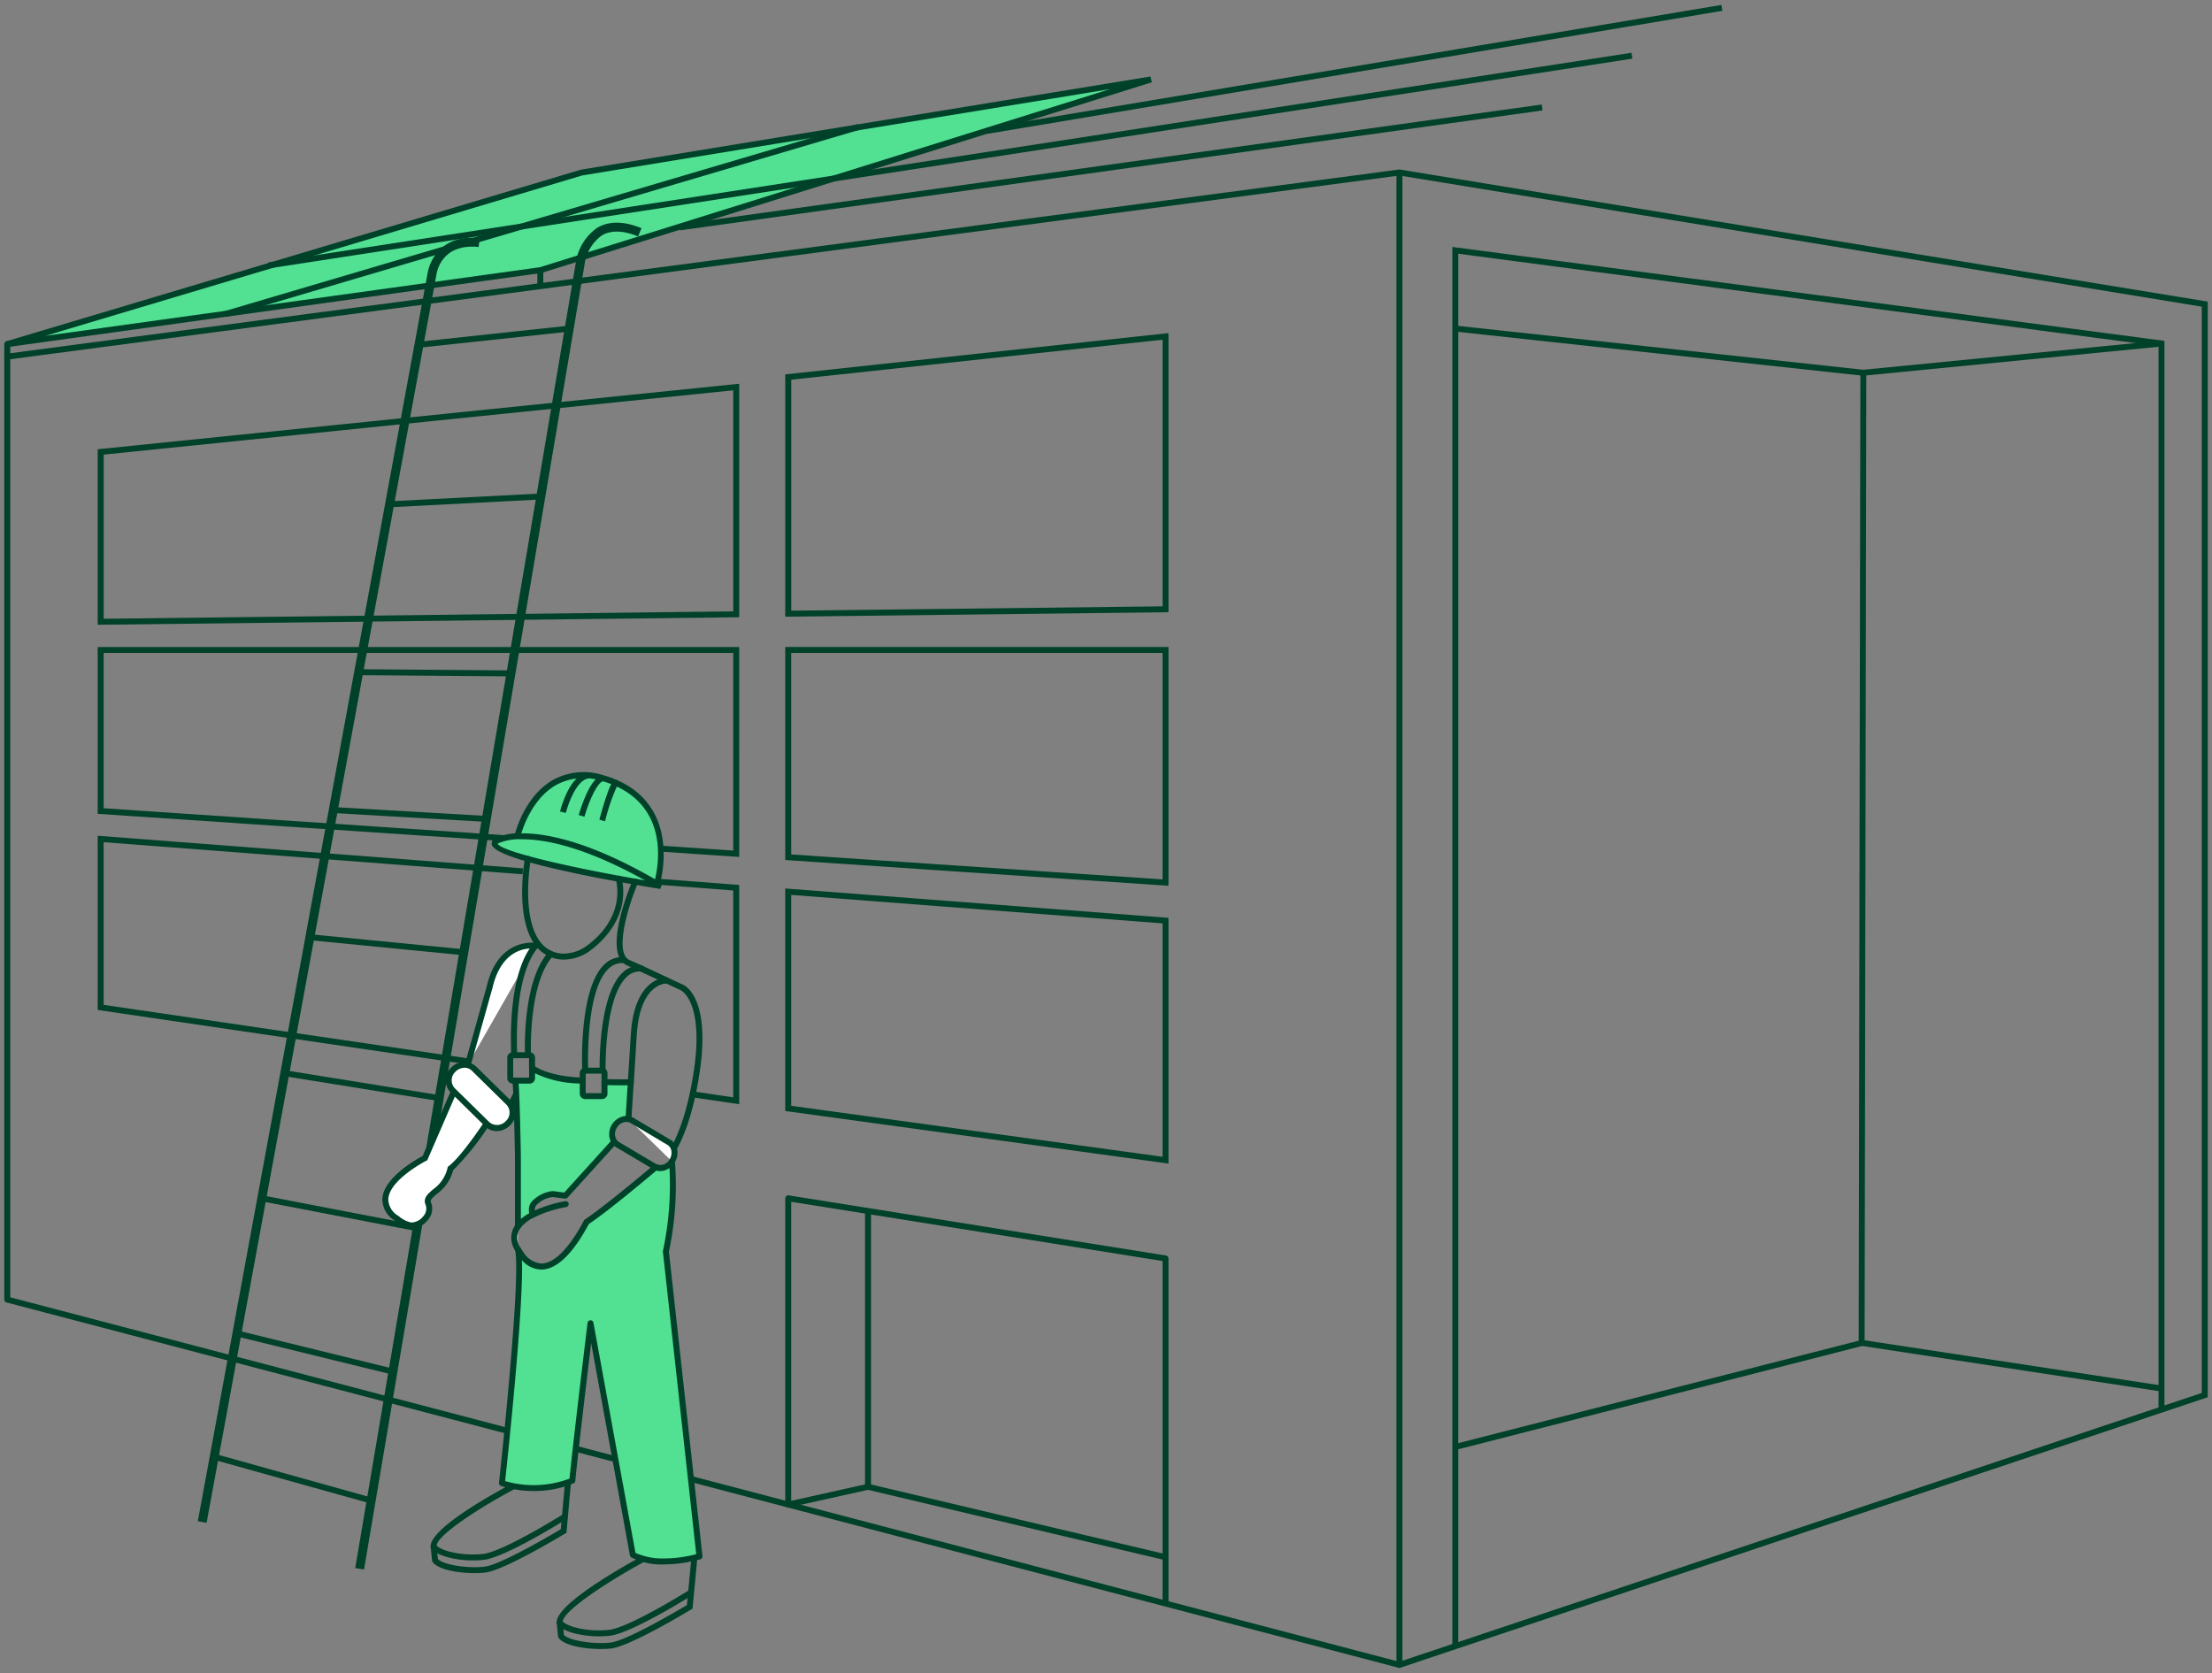 <svg xmlns="http://www.w3.org/2000/svg" width="258.341" height="195.425" viewBox="0 0 258.341 195.425">
    <rect x="0" y="0" width="258.341" height="195.425" fill="#808080" stroke="none"/>
    <defs>
        <style>
            .cls-1{fill:#004129}.cls-1,.cls-2,.cls-3{stroke:transparent}.cls-2{fill:#52e093}.cls-3{fill:#fff}.cls-5{fill:none;stroke:#004129;stroke-linecap:round;stroke-miterlimit:10}
        </style>
    </defs>
    <g id="_8" data-name="8" transform="translate(.5 .576)">
        <g id="Group_3719" data-name="Group 3719" transform="translate(0 19.225)">
            <g id="Group_3718" data-name="Group 3718">
                <g id="Group_3717" data-name="Group 3717">
                    <path id="Path_2351" d="M5477.928 3397.321a.323.323 0 0 1-.088-.011l-162.593-42.671a.347.347 0 0 1-.261-.335v-110.136a.349.349 0 0 1 .3-.345l162.592-21.509a.349.349 0 0 1 .394.344v174.317a.348.348 0 0 1-.347.347zm-162.247-43.286l161.9 42.489v-173.471l-161.9 21.419z" class="cls-1" data-name="Path 2351" transform="translate(-5314.986 -3222.311)"/>
                </g>
            </g>
        </g>
        <g id="Group_3722" data-name="Group 3722" transform="translate(162.83 19.229)">
            <g id="Group_3721" data-name="Group 3721">
                <g id="Group_3720" data-name="Group 3720">
                    <path id="Path_2352" d="M5514.794 3397.3l-.222-.657 93.817-31.435V3238.33l-93.761-15.33.112-.684 94.344 15.423v127.971z" class="cls-1" data-name="Path 2352" transform="translate(-5514.572 -3222.316)"/>
                </g>
            </g>
        </g>
        <g id="Group_3725" data-name="Group 3725" transform="translate(216.574 42.896)">
            <g id="Group_3724" data-name="Group 3724">
                <g id="Group_3723" data-name="Group 3723">
                    <path id="Path_2353" d="M5615.762 3370.378l-35.315-5.378v-.3l.2-113.375h.694l-.2 113.076 34.724 5.289z" class="cls-1" data-name="Path 2353" transform="translate(-5580.447 -3251.325)"/>
                </g>
            </g>
        </g>
        <g id="Group_3728" data-name="Group 3728" transform="translate(169.377 155.953)">
            <g id="Group_3727" data-name="Group 3727">
                <g id="Group_3726" data-name="Group 3726">
                    <path id="Rectangle_1212" d="M0 0H48.991V0.694H0z" class="cls-1" data-name="Rectangle 1212" transform="rotate(-14.351 48.23 6.072)"/>
                </g>
            </g>
        </g>
        <g id="Group_3731" data-name="Group 3731" transform="translate(91.212 139.043)">
            <g id="Group_3730" data-name="Group 3730">
                <g id="Group_3729" data-name="Group 3729">
                    <path id="Path_2354" d="M5471.542 3416.851h-.694v-40.006l-34.05-5.43v31.8a.349.349 0 0 1-.272.34l-9.315 2.07a.342.342 0 0 1-.293-.069.347.347 0 0 1-.13-.27v-35.765a.347.347 0 0 1 .123-.265.34.34 0 0 1 .278-.078l44.062 7.026a.347.347 0 0 1 .292.343zm-44.06-46.921v34.925l8.621-1.917V3371.3z" class="cls-1" data-name="Path 2354" transform="translate(-5426.787 -3369.176)"/>
                </g>
            </g>
        </g>
        <g id="Group_3734" data-name="Group 3734" transform="translate(100.794 172.747)">
            <g id="Group_3733" data-name="Group 3733">
                <g id="Group_3732" data-name="Group 3732">
                    <path id="Rectangle_1213" d="M0 0H0.694V35.705H0z" class="cls-1" data-name="Rectangle 1213" transform="rotate(-76.68 .427 .338)"/>
                </g>
            </g>
        </g>
        <g id="Group_3737" data-name="Group 3737" transform="translate(10.909 44.244)">
            <g id="Group_3736" data-name="Group 3736">
                <g id="Group_3735" data-name="Group 3735">
                    <path id="Path_2355" d="M5328.357 3281.132v-20.5l74.921-7.652v27.273zm.7-19.875v19.173l73.531-.866v-25.819z" class="cls-1" data-name="Path 2355" transform="translate(-5328.357 -3252.977)"/>
                </g>
            </g>
        </g>
        <g id="Group_3740" data-name="Group 3740" transform="translate(76.251 102.058)">
            <g id="Group_3739" data-name="Group 3739">
                <g id="Group_3738" data-name="Group 3738">
                    <path id="Path_2356" d="M5418.027 3350.181l-5.674-.833.1-.687 4.88.718v-24.164l-8.884-.68.053-.692 9.525.73z" class="cls-1" data-name="Path 2356" transform="translate(-5408.449 -3323.842)"/>
                </g>
            </g>
        </g>
        <g id="Group_3743" data-name="Group 3743" transform="translate(10.909 97.042)">
            <g id="Group_3742" data-name="Group 3742">
                <g id="Group_3741" data-name="Group 3741">
                    <path id="Path_2357" d="M5371.547 3344.387l-43.19-6.347v-20.347l49.677 3.81-.054.692-48.928-3.753v19l42.6 6.259z" class="cls-1" data-name="Path 2357" transform="translate(-5328.357 -3317.693)"/>
                </g>
            </g>
        </g>
        <g id="Group_3746" data-name="Group 3746" transform="translate(91.212 38.327)">
            <g id="Group_3745" data-name="Group 3745">
                <g id="Group_3744" data-name="Group 3744">
                    <path id="Path_2358" d="M5426.787 3278.852v-28.3l44.755-4.823v32.6zm.7-27.681v26.979l43.365-.51v-31.14z" class="cls-1" data-name="Path 2358" transform="translate(-5426.787 -3245.725)"/>
                </g>
            </g>
        </g>
        <g id="Group_3749" data-name="Group 3749" transform="translate(91.212 103.201)">
            <g id="Group_3748" data-name="Group 3748">
                <g id="Group_3747" data-name="Group 3747">
                    <path id="Path_2359" d="M5471.542 3357.375l-44.755-6.141v-25.992l44.755 3.431zm-44.06-6.748l43.365 5.952v-27.262l-43.365-3.325z" class="cls-1" data-name="Path 2359" transform="translate(-5426.787 -3325.243)"/>
                </g>
            </g>
        </g>
        <g id="Group_3752" data-name="Group 3752" transform="translate(91.212 74.993)">
            <g id="Group_3751" data-name="Group 3751">
                <g id="Group_3750" data-name="Group 3750">
                    <path id="Path_2360" d="M5471.542 3318.559l-44.755-3.008v-24.883h44.755zm-44.06-3.657l43.365 2.914v-26.454h-43.365z" class="cls-1" data-name="Path 2360" transform="translate(-5426.787 -3290.668)"/>
                </g>
            </g>
        </g>
        <g id="Group_3755" data-name="Group 3755" transform="translate(10.909 74.993)">
            <g id="Group_3754" data-name="Group 3754">
                <g id="Group_3753" data-name="Group 3753">
                    <path id="Path_2361" d="M5403.277 3315.189l-9.463-.635.046-.693 8.723.585v-23.084h-73.531v18.144l48.165 3.236-.046.693-48.813-3.279v-19.487h74.92z" class="cls-1" data-name="Path 2361" transform="translate(-5328.357 -3290.668)"/>
                </g>
            </g>
        </g>
        <g id="Group_3758" data-name="Group 3758" transform="translate(169.121 28.266)">
            <g id="Group_3757" data-name="Group 3757">
                <g id="Group_3756" data-name="Group 3756">
                    <path id="Path_2362" d="M5522.976 3396.828h-.693v-163.435l.392.052 82.774 10.92v124.829h-.693v-124.22l-81.78-10.788z" class="cls-1" data-name="Path 2362" transform="translate(-5522.283 -3233.393)"/>
                </g>
            </g>
        </g>
        <g id="Group_3761" data-name="Group 3761" transform="translate(169.43 37.454)">
            <g id="Group_3760" data-name="Group 3760">
                <g id="Group_3759" data-name="Group 3759">
                    <path id="Path_2363" d="M5570.341 3250.509h-.035l-47.644-5.161.075-.69 47.609 5.156 34.792-3.414.067.691z" class="cls-1" data-name="Path 2363" transform="translate(-5522.662 -3244.654)"/>
                </g>
            </g>
        </g>
        <g id="Group_3764" data-name="Group 3764" transform="translate(0 39.269)">
            <g id="Group_3763" data-name="Group 3763">
                <g id="Group_3762" data-name="Group 3762">
                    <path id="Path_2364" d="M5315.333 3249.039a.348.348 0 0 1-.348-.346v-1.466a.348.348 0 0 1 .7 0v1.466a.348.348 0 0 1-.352.346z" class="cls-1" data-name="Path 2364" transform="translate(-5314.986 -3246.879)"/>
                </g>
            </g>
        </g>
        <g id="Group_3769" data-name="Group 3769" transform="translate(.248 8.357)">
            <g id="Group_3766" data-name="Group 3766" transform="translate(.1 .343)">
                <g id="Group_3765" data-name="Group 3765">
                    <path id="Path_2365" d="M5448.988 3209.41l-71.317 22.279-62.259 8.637 67.095-20.042z" class="cls-2" data-name="Path 2365" transform="translate(-5315.412 -3209.41)"/>
                </g>
            </g>
            <g id="Group_3768" data-name="Group 3768">
                <g id="Group_3767" data-name="Group 3767">
                    <path id="Path_2366" d="M5315.438 3240.593l-.148-.677 67.1-20.042 66.523-10.884.161.674-71.317 22.279zm128.723-30.122l-61.619 10.078-62.7 18.732 57.757-8.013z" class="cls-1" data-name="Path 2366" transform="translate(-5315.29 -3208.99)"/>
                </g>
            </g>
        </g>
        <g id="Group_3772" data-name="Group 3772" transform="translate(25.76 13.943)">
            <g id="Group_3771" data-name="Group 3771">
                <g id="Group_3770" data-name="Group 3770">
                    <path id="Rectangle_1214" d="M0 0H77.114V0.694H0z" class="cls-1" data-name="Rectangle 1214" transform="rotate(-16.46 75.414 10.926)"/>
                </g>
            </g>
        </g>
        <g id="Group_3775" data-name="Group 3775" transform="translate(30.802 5.667)">
            <g id="Group_3774" data-name="Group 3774">
                <g id="Group_3773" data-name="Group 3773">
                    <path id="Rectangle_1215" d="M0 0H161.17V0.694H0z" class="cls-1" data-name="Rectangle 1215" transform="matrix(.988 -.152 .152 .988 0 24.42)"/>
                </g>
            </g>
        </g>
        <g id="Group_3778" data-name="Group 3778" transform="translate(40.989 25.433)">
            <g id="Group_3777" data-name="Group 3777">
                <g id="Group_3776" data-name="Group 3776">
                    <path id="Path_2367" d="M5366.254 3387.235l-1.026-.174 25.757-152.444a6.024 6.024 0 0 1 2.524-4.112c1.365-.8 3.1-.778 5.149.056l-.393.964c-1.737-.707-3.16-.747-4.231-.122a5.021 5.021 0 0 0-2.019 3.366z" class="cls-1" data-name="Path 2367" transform="translate(-5365.228 -3229.92)"/>
                </g>
            </g>
        </g>
        <g id="Group_3781" data-name="Group 3781" transform="translate(22.603 27.186)">
            <g id="Group_3780" data-name="Group 3780">
                <g id="Group_3779" data-name="Group 3779">
                    <path id="Path_2368" d="M5343.715 3382.176l-1.024-.189 26.845-145.82c0-.021.663-4.6 6.057-4.052l-.1 1.036c-4.4-.448-4.905 3.028-4.924 3.176z" class="cls-1" data-name="Path 2368" transform="translate(-5342.691 -3232.068)"/>
                </g>
            </g>
        </g>
        <g id="Group_3784" data-name="Group 3784" transform="translate(27.087 154.833)">
            <g id="Group_3783" data-name="Group 3783">
                <g id="Group_3782" data-name="Group 3782">
                    <path id="Rectangle_1216" d="M0 0H0.694V18.779H0z" class="cls-1" data-name="Rectangle 1216" transform="rotate(-76.23 .43 .337)"/>
                </g>
            </g>
        </g>
        <g id="Group_3787" data-name="Group 3787" transform="translate(24.424 169.242)">
            <g id="Group_3786" data-name="Group 3786">
                <g id="Group_3785" data-name="Group 3785">
                    <path id="Rectangle_1217" d="M0 0H0.695V19.035H0z" class="cls-1" data-name="Rectangle 1217" transform="rotate(-74.4 .44 .335)"/>
                </g>
            </g>
        </g>
        <g id="Group_3790" data-name="Group 3790" transform="translate(32.712 124.44)">
            <g id="Group_3789" data-name="Group 3789">
                <g id="Group_3788" data-name="Group 3788">
                    <path id="Path_2369" d="M5373.142 3354.868l-18.06-2.907.108-.684 18.061 2.907z" class="cls-1" data-name="Path 2369" transform="translate(-5355.082 -3351.276)"/>
                </g>
            </g>
        </g>
        <g id="Group_3793" data-name="Group 3793" transform="translate(30.01 139.049)">
            <g id="Group_3792" data-name="Group 3792">
                <g id="Group_3791" data-name="Group 3791">
                    <path id="Rectangle_1218" d="M0 0H0.695V18.74H0z" class="cls-1" data-name="Rectangle 1218" transform="rotate(-79.106 .413 .341)"/>
                </g>
            </g>
        </g>
        <g id="Group_3796" data-name="Group 3796" transform="translate(38.525 93.7)">
            <g id="Group_3795" data-name="Group 3795">
                <g id="Group_3794" data-name="Group 3794">
                    <path id="Rectangle_1219" d="M0 0H0.694V17.845H0z" class="cls-1" data-name="Rectangle 1219" transform="rotate(-86.683 .367 .346)"/>
                </g>
            </g>
        </g>
        <g id="Group_3799" data-name="Group 3799" transform="translate(35.311 108.514)">
            <g id="Group_3798" data-name="Group 3798">
                <g id="Group_3797" data-name="Group 3797">
                    <path id="Path_2370" d="M5376.638 3334.245l-18.371-1.8.067-.692 18.371 1.8z" class="cls-1" data-name="Path 2370" transform="translate(-5358.268 -3331.755)"/>
                </g>
            </g>
        </g>
        <g id="Group_3802" data-name="Group 3802" transform="translate(44.984 57.06)">
            <g id="Group_3801" data-name="Group 3801">
                <g id="Group_3800" data-name="Group 3800">
                    <path id="Path_2371" d="M5370.16 3270.3l-.035-.693 17.746-.917.035.692z" class="cls-1" data-name="Path 2371" transform="translate(-5370.125 -3268.687)"/>
                </g>
            </g>
        </g>
        <g id="Group_3805" data-name="Group 3805" transform="translate(41.388 77.589)">
            <g id="Group_3804" data-name="Group 3804">
                <g id="Group_3803" data-name="Group 3803">
                    <path id="Path_2372" d="M5383.568 3294.686l-17.851-.143.006-.694 17.85.142z" class="cls-1" data-name="Path 2372" transform="translate(-5365.717 -3293.85)"/>
                </g>
            </g>
        </g>
        <g id="Group_3808" data-name="Group 3808" transform="translate(48.396 37.451)">
            <g id="Group_3807" data-name="Group 3807">
                <g id="Group_3806" data-name="Group 3806">
                    <path id="Rectangle_1220" d="M0 0H17.745V0.694H0z" class="cls-1" data-name="Rectangle 1220" transform="rotate(-6.128 17.692 .947)"/>
                </g>
            </g>
        </g>
        <g id="Group_3811" data-name="Group 3811" transform="translate(62.259 30.979)">
            <g id="Group_3810" data-name="Group 3810">
                <g id="Group_3809" data-name="Group 3809">
                    <path id="Rectangle_1221" d="M0 0H0.695V1.866H0z" class="cls-1" data-name="Rectangle 1221"/>
                </g>
            </g>
        </g>
        <g id="Group_3814" data-name="Group 3814" transform="translate(114.725)">
            <g id="Group_3813" data-name="Group 3813">
                <g id="Group_3812" data-name="Group 3812">
                    <path id="Rectangle_1222" d="M0 0H87.014V0.695H0z" class="cls-1" data-name="Rectangle 1222" transform="rotate(-9.503 86.417 7.183)"/>
                </g>
            </g>
        </g>
        <g id="Group_3817" data-name="Group 3817" transform="translate(78.831 11.632)">
            <g id="Group_3816" data-name="Group 3816">
                <g id="Group_3815" data-name="Group 3815">
                    <path id="Rectangle_1223" d="M0 0H101.703V0.694H0z" class="cls-1" data-name="Rectangle 1223" transform="rotate(-7.917 101.215 7.004)"/>
                </g>
            </g>
        </g>
        <g id="Group_3822" data-name="Group 3822" transform="translate(44.15 126.558)">
            <g id="Group_3819" data-name="Group 3819" transform="translate(.348 .348)">
                <g id="Group_3818" data-name="Group 3818">
                    <path id="Path_2373" d="M5381.325 3358.131s-2.608 3.977-4.187 5.185c-.471 2.53-3.062 2.941-2.592 4.07.608 1.475-1.2 2.731-2.049 2.572a3.615 3.615 0 0 1-1.634-.83c-4.343-3.156 3.3-7.04 3.3-7.04l3.375-7.789" class="cls-3" data-name="Path 2373" transform="translate(-5369.528 -3354.299)"/>
                </g>
            </g>
            <g id="Group_3821" data-name="Group 3821">
                <g id="Group_3820" data-name="Group 3820">
                    <path id="Path_2374" d="M5372.575 3370.24a1.142 1.142 0 0 1-.22-.02 3.966 3.966 0 0 1-1.811-.92 2.918 2.918 0 0 1-1.435-2.6c.193-2.432 3.984-4.561 4.707-4.945l3.326-7.677a.347.347 0 1 1 .637.277l-3.425 7.9-.111.056c-.042.022-4.264 2.195-4.44 4.441a2.283 2.283 0 0 0 1.186 2.009 3.339 3.339 0 0 0 1.495.77 1.843 1.843 0 0 0 1.411-.744 1.3 1.3 0 0 0 .253-1.355c-.312-.75.294-1.269.881-1.77a4.233 4.233 0 0 0 1.691-2.495l.023-.131.106-.081c1.514-1.157 4.083-5.061 4.108-5.1a.347.347 0 0 1 .581.381 31.213 31.213 0 0 1-4.164 5.188 4.933 4.933 0 0 1-1.9 2.766c-.588.5-.8.717-.692.978a1.964 1.964 0 0 1-.354 2.057 2.641 2.641 0 0 1-1.853 1.015z" class="cls-1" data-name="Path 2374" transform="translate(-5369.102 -3353.873)"/>
                </g>
            </g>
        </g>
        <g id="Group_3827" data-name="Group 3827" transform="translate(59.651 89.621)">
            <g id="Group_3824" data-name="Group 3824" transform="translate(.336 .348)">
                <g id="Group_3823" data-name="Group 3823">
                    <path id="Path_2375" d="M5404.74 3321.7s2.676-8.5-4.776-11.776c-.347-.153-.708-.3-1.1-.428-.14-.044-.272-.078-.409-.117-7.772-2.215-9.937 6.563-9.937 6.563" class="cls-2" data-name="Path 2375" transform="translate(-5388.514 -3309.024)"/>
                </g>
            </g>
            <g id="Group_3826" data-name="Group 3826">
                <g id="Group_3825" data-name="Group 3825">
                    <path id="Path_2376" d="M5405 3321.729l-.662-.208c.1-.336 2.489-8.247-4.584-11.355-.4-.174-.74-.306-1.072-.414-.089-.029-.178-.054-.265-.079l-.132-.037a6.773 6.773 0 0 0-5.431.479c-3.042 1.766-4.064 5.794-4.076 5.834l-.672-.166c.042-.176 1.105-4.357 4.4-6.269a7.439 7.439 0 0 1 5.969-.545l.127.035c.1.027.192.054.293.086.354.117.714.256 1.136.439 7.645 3.362 4.991 12.113 4.969 12.2z" class="cls-1" data-name="Path 2376" transform="translate(-5388.102 -3308.598)"/>
                </g>
            </g>
        </g>
        <g id="Group_3832" data-name="Group 3832" transform="translate(56.923 96.76)">
            <g id="Group_3829" data-name="Group 3829" transform="translate(.348 .347)">
                <g id="Group_3828" data-name="Group 3828">
                    <path id="Path_2377" d="M5404.581 3323.579c-14.023-8.312-19.225-5.257-19.225-5.257-2.29 1.778 19.225 5.257 19.225 5.257z" class="cls-2" data-name="Path 2377" transform="translate(-5385.186 -3317.773)"/>
                </g>
            </g>
            <g id="Group_3831" data-name="Group 3831">
                <g id="Group_3830" data-name="Group 3830">
                    <path id="Path_2378" d="M5404.447 3323.842c-4.49-.725-19.177-3.242-19.668-5.163a.66.66 0 0 1 .285-.711 6.7 6.7 0 0 1 3.289-.621c2.942 0 8.163 1.015 16.326 5.853zm-16.094-5.8a6.426 6.426 0 0 0-2.9.5c.341.931 8.712 2.852 17.211 4.3-7.078-3.942-11.658-4.8-14.311-4.8z" class="cls-1" data-name="Path 2378" transform="translate(-5384.759 -3317.348)"/>
                </g>
            </g>
        </g>
        <g id="Group_3835" data-name="Group 3835" transform="translate(64.909 89.653)">
            <g id="Group_3834" data-name="Group 3834">
                <g id="Group_3833" data-name="Group 3833">
                    <path id="Path_2379" d="M5395.221 3313.358l-.674-.169c.113-.443 1.151-4.335 3.277-4.552l.071.689c-1.395.144-2.403 2.959-2.674 4.032z" class="cls-1" data-name="Path 2379" transform="translate(-5394.547 -3308.637)"/>
                </g>
            </g>
        </g>
        <g id="Group_3838" data-name="Group 3838" transform="translate(67.089 89.981)">
            <g id="Group_3837" data-name="Group 3837">
                <g id="Group_3836" data-name="Group 3836">
                    <path id="Path_2380" d="M5397.885 3313.875l-.665-.192c.216-.751 1.368-4.506 2.8-4.643l.066.692c-.638.059-1.64 2.197-2.201 4.143z" class="cls-1" data-name="Path 2380" transform="translate(-5397.22 -3309.039)"/>
                </g>
            </g>
        </g>
        <g id="Group_3841" data-name="Group 3841" transform="translate(69.925 90.324)">
            <g id="Group_3840" data-name="Group 3840">
                <g id="Group_3839" data-name="Group 3839">
                    <path id="Line_1208" fill="none" stroke="rgba(0,0,0,0)" d="M0 0.003L0.01 0" data-name="Line 1208"/>
                </g>
            </g>
        </g>
        <g id="Group_3844" data-name="Group 3844" transform="translate(71.289 90.534)">
            <g id="Group_3843" data-name="Group 3843">
                <g id="Group_3842" data-name="Group 3842">
                    <path id="Path_2381" d="M5402.386 3310.376l.129-.322-.148-.312.26-.026-.064.217.082-.2-.082.2-.126.44z" class="cls-1" data-name="Path 2381" transform="translate(-5402.367 -3309.717)"/>
                </g>
            </g>
        </g>
        <g id="Group_3847" data-name="Group 3847" transform="translate(69.498 90.521)">
            <g id="Group_3846" data-name="Group 3846">
                <g id="Group_3845" data-name="Group 3845">
                    <path id="Path_2382" d="M5400.841 3314.527l-.669-.183c1.3-4.719 1.68-4.672 1.982-4.636l-.084.689a.255.255 0 0 0 .206-.058 23.375 23.375 0 0 0-1.435 4.188z" class="cls-1" data-name="Path 2382" transform="translate(-5400.172 -3309.701)"/>
                </g>
            </g>
        </g>
        <g id="Group_3850" data-name="Group 3850" transform="translate(72.825 113.605)">
            <g id="Group_3849" data-name="Group 3849">
                <g id="Group_3848" data-name="Group 3848">
                    <path id="Path_2383" d="M5404.6 3350.552h-.022a.349.349 0 0 1-.325-.368l.344-5.516c.392-6.582 3.918-6.67 4.1-6.67a.322.322 0 0 1 .348.348.347.347 0 0 1-.346.346c-.135 0-3.054.115-3.407 6.019l-.342 5.516a.35.35 0 0 1-.35.325z" class="cls-1" data-name="Path 2383" transform="translate(-5404.25 -3337.995)"/>
                </g>
            </g>
        </g>
        <g id="Group_3853" data-name="Group 3853" transform="translate(58.978 173.599)">
            <g id="Group_3852" data-name="Group 3852">
                <g id="Group_3851" data-name="Group 3851"/>
            </g>
        </g>
        <g id="Group_3856" data-name="Group 3856" transform="translate(49.795 172.222)">
            <g id="Group_3855" data-name="Group 3855">
                <g id="Group_3854" data-name="Group 3854">
                    <path id="Path_2385" d="M5381.182 3420.79c-1.846 0-4.3-.379-4.936-1.314l-.05-.073-.169-1.655c-.258-2.151 7.89-6.56 9.526-7.422a.347.347 0 0 1 .324.614c-3.893 2.051-9.309 5.5-9.162 6.731l.152 1.475c.635.706 3.682 1.125 5.48.884 1.935-.26 7.855-3.76 8.877-4.37l.489-5.5a.348.348 0 0 1 .692.061l-.52 5.851-.151.091c-.285.174-7.042 4.252-9.295 4.554a9.813 9.813 0 0 1-1.257.073z" class="cls-1" data-name="Path 2385" transform="translate(-5376.021 -3409.844)"/>
                </g>
            </g>
        </g>
        <g id="Group_3859" data-name="Group 3859" transform="translate(49.799 176.232)">
            <g id="Group_3858" data-name="Group 3858">
                <g id="Group_3857" data-name="Group 3857">
                    <path id="Path_2386" d="M5380.982 3420.212c-2.143 0-4.223-.557-4.879-1.377a.346.346 0 1 1 .54-.434c.569.708 3.026 1.308 5.462 1.061 2.354-.243 9.322-4.605 9.392-4.65a.347.347 0 0 1 .369.589c-.292.183-7.176 4.492-9.689 4.751a11.66 11.66 0 0 1-1.195.06z" class="cls-1" data-name="Path 2386" transform="translate(-5376.026 -3414.76)"/>
                </g>
            </g>
        </g>
        <g id="Group_3862" data-name="Group 3862" transform="translate(64.515 181.019)">
            <g id="Group_3861" data-name="Group 3861">
                <g id="Group_3860" data-name="Group 3860">
                    <path id="Path_2387" d="M5399.214 3431.639c-1.843 0-4.291-.379-4.93-1.314l-.05-.073-.165-1.655c-.258-2.148 8.171-6.828 9.863-7.744a.347.347 0 0 1 .331.61c-4.036 2.186-9.653 5.818-9.5 7.058l.149 1.472c.635.709 3.683 1.121 5.48.885 1.939-.259 7.861-3.76 8.879-4.369l.529-5.569a.361.361 0 0 1 .378-.313.348.348 0 0 1 .313.379l-.562 5.918-.149.09c-.286.174-7.04 4.251-9.295 4.553a10.054 10.054 0 0 1-1.271.072z" class="cls-1" data-name="Path 2387" transform="translate(-5394.063 -3420.627)"/>
                </g>
            </g>
        </g>
        <g id="Group_3865" data-name="Group 3865" transform="translate(64.519 185.097)">
            <g id="Group_3864" data-name="Group 3864">
                <g id="Group_3863" data-name="Group 3863">
                    <path id="Path_2388" d="M5399.018 3431.078c-2.138 0-4.213-.557-4.873-1.376a.348.348 0 1 1 .542-.436c.568.709 3.029 1.312 5.461 1.061 2.352-.241 9.321-4.6 9.391-4.648a.347.347 0 1 1 .37.588c-.291.184-7.178 4.492-9.689 4.75a11.5 11.5 0 0 1-1.202.061z" class="cls-1" data-name="Path 2388" transform="translate(-5394.069 -3425.626)"/>
                </g>
            </g>
        </g>
        <g id="Group_3870" data-name="Group 3870" transform="translate(58.366 126.856)">
            <g id="Group_3867" data-name="Group 3867" transform="translate(.347 .347)">
                <g id="Group_3866" data-name="Group 3866">
                    <path id="Line_1209" d="M0 2.087L1.078 0" class="cls-3" data-name="Line 1209"/>
                </g>
            </g>
            <g id="Group_3869" data-name="Group 3869">
                <g id="Group_3868" data-name="Group 3868">
                    <path id="Path_2389" d="M5386.875 3357.018a.347.347 0 0 1-.309-.507l1.078-2.086a.35.35 0 0 1 .468-.149.346.346 0 0 1 .148.468l-1.077 2.086a.35.35 0 0 1-.308.188z" class="cls-1" data-name="Path 2389" transform="translate(-5386.527 -3354.237)"/>
                </g>
            </g>
        </g>
        <g id="Group_3875" data-name="Group 3875" transform="translate(53.787 109.528)">
            <g id="Group_3872" data-name="Group 3872" transform="translate(.347 .342)">
                <g id="Group_3871" data-name="Group 3871">
                    <path id="Path_2390" d="M5389.266 3333.45s-4.085-.738-5.38 4.829l-2.545 9.061" class="cls-3" data-name="Path 2390" transform="translate(-5381.34 -3333.417)"/>
                </g>
            </g>
            <g id="Group_3874" data-name="Group 3874">
                <g id="Group_3873" data-name="Group 3873">
                    <path id="Path_2391" d="M5381.262 3347.61a.383.383 0 0 1-.094-.012.349.349 0 0 1-.241-.429l2.546-9.062c1.352-5.807 5.73-5.085 5.776-5.077a.347.347 0 0 1 .279.4.354.354 0 0 1-.4.281c-.158-.029-3.781-.6-4.981 4.566l-2.551 9.077a.348.348 0 0 1-.334.256z" class="cls-1" data-name="Path 2391" transform="translate(-5380.915 -3332.998)"/>
                </g>
            </g>
        </g>
        <g id="Group_3878" data-name="Group 3878" transform="translate(59.174 109.352)">
            <g id="Group_3877" data-name="Group 3877">
                <g id="Group_3876" data-name="Group 3876">
                    <path id="Path_2392" d="M5387.9 3346.451a.349.349 0 0 1-.348-.333c-.425-10.746 2.722-13.171 2.855-13.27a.351.351 0 0 1 .486.077.347.347 0 0 1-.073.483c-.049.039-2.98 2.426-2.573 12.683a.348.348 0 0 1-.334.36z" class="cls-1" data-name="Path 2392" transform="translate(-5387.517 -3332.782)"/>
                </g>
            </g>
        </g>
        <g id="Group_3881" data-name="Group 3881" transform="translate(58.75 122.326)">
            <g id="Group_3880" data-name="Group 3880">
                <g id="Group_3879" data-name="Group 3879">
                    <path id="Path_2393" d="M5387.934 3352.347h-.3a.64.64 0 0 1-.639-.64v-2.382a.64.64 0 0 1 .639-.64h1.959a.641.641 0 0 1 .641.64v1.191a.348.348 0 0 1-.7 0v-1.137h-1.85v2.273h.242a.347.347 0 0 1 0 .694z" class="cls-1" data-name="Path 2393" transform="translate(-5386.998 -3348.685)"/>
                </g>
            </g>
        </g>
        <g id="Group_3884" data-name="Group 3884" transform="translate(67.21 124.133)">
            <g id="Group_3883" data-name="Group 3883">
                <g id="Group_3882" data-name="Group 3882">
                    <path id="Path_2394" d="M5400.257 3352.928a.347.347 0 0 1-.348-.347v-.986h-1.85v.814a.346.346 0 1 1-.693 0v-.868a.641.641 0 0 1 .639-.641h1.958a.641.641 0 0 1 .641.641v1.04a.348.348 0 0 1-.347.347z" class="cls-1" data-name="Path 2394" transform="translate(-5397.367 -3350.9)"/>
                </g>
            </g>
        </g>
        <g id="Group_3887" data-name="Group 3887" transform="translate(60.799 110.496)">
            <g id="Group_3886" data-name="Group 3886">
                <g id="Group_3885" data-name="Group 3885">
                    <path id="Path_2395" d="M5389.873 3346.709a.347.347 0 0 1-.346-.331c-.015-.354-.349-8.7 2.767-12.081a.347.347 0 1 1 .511.47c-2.918 3.173-2.587 11.5-2.583 11.58a.346.346 0 0 1-.331.361z" class="cls-1" data-name="Path 2395" transform="translate(-5389.51 -3334.185)"/>
                </g>
            </g>
        </g>
        <g id="Group_3892" data-name="Group 3892" transform="translate(51.556 123.469)">
            <g id="Group_3889" data-name="Group 3889" transform="translate(.345 .324)">
                <g id="Group_3888" data-name="Group 3888">
                    <path id="Path_2396" d="M5385.522 3357.313a1.7 1.7 0 0 1-2.392.139l-4.078-4.005a1.7 1.7 0 0 1 .095-2.395 1.7 1.7 0 0 1 2.393-.141l4.079 4.006a1.7 1.7 0 0 1-.1 2.4z" class="cls-3" data-name="Path 2396" transform="translate(-5378.603 -3350.483)"/>
                </g>
            </g>
            <g id="Group_3891" data-name="Group 3891">
                <g id="Group_3890" data-name="Group 3890">
                    <path id="Path_2397" d="M5384.13 3358.156a1.869 1.869 0 0 1-1.322-.53l-4.077-4.006a2.051 2.051 0 0 1 .089-2.885 2.1 2.1 0 0 1 2.884-.145l4.079 4.007a2.048 2.048 0 0 1-.09 2.886 2.214 2.214 0 0 1-1.563.673zm-3.747-7.4a1.514 1.514 0 0 0-1.068.466 1.358 1.358 0 0 0-.1 1.9l4.078 4.006a1.393 1.393 0 0 0 1.9-.135 1.356 1.356 0 0 0 .1-1.905l-4.078-4.006a1.18 1.18 0 0 0-.831-.326z" class="cls-1" data-name="Path 2397" transform="translate(-5378.18 -3350.085)"/>
                </g>
            </g>
        </g>
        <g id="Group_3897" data-name="Group 3897" transform="translate(70.9 132.423)">
            <g id="Group_3894" data-name="Group 3894" transform="translate(.347 .347)">
                <g id="Group_3893" data-name="Group 3893">
                    <path id="Path_2398" d="M5407.152 3364.468a1.366 1.366 0 0 1-.125-.064l-4.331-2.567a1.261 1.261 0 0 1-.38-.349" class="cls-3" data-name="Path 2398" transform="translate(-5402.316 -3361.487)"/>
                </g>
            </g>
            <g id="Group_3896" data-name="Group 3896">
                <g id="Group_3895" data-name="Group 3895">
                    <path id="Path_2399" d="M5407.073 3364.736a.344.344 0 0 1-.143-.03 1.485 1.485 0 0 1-.164-.086l-4.326-2.564a1.567 1.567 0 0 1-.484-.447.347.347 0 0 1 .564-.4.912.912 0 0 0 .275.254l4.331 2.567a.759.759 0 0 0 .09.046.347.347 0 0 1-.143.663z" class="cls-1" data-name="Path 2399" transform="translate(-5401.89 -3361.061)"/>
                </g>
            </g>
        </g>
        <g id="Group_3902" data-name="Group 3902" transform="translate(59.212 142.327)">
            <g id="Group_3899" data-name="Group 3899" transform="translate(.344 .347)">
                <g id="Group_3898" data-name="Group 3898">
                    <path id="Path_2400" d="M5388.416 3373.627a2.268 2.268 0 0 0-.02 2.637" class="cls-3" data-name="Path 2400" transform="translate(-5387.986 -3373.627)"/>
                </g>
            </g>
            <g id="Group_3901" data-name="Group 3901">
                <g id="Group_3900" data-name="Group 3900">
                    <path id="Path_2401" d="M5388.318 3376.533a.344.344 0 0 1-.3-.175 2.632 2.632 0 0 1 .038-3.011.347.347 0 1 1 .563.406 1.94 1.94 0 0 0 0 2.261.347.347 0 0 1-.3.52z" class="cls-1" data-name="Path 2401" transform="translate(-5387.564 -3373.201)"/>
                </g>
            </g>
        </g>
        <g id="Group_3907" data-name="Group 3907" transform="translate(72.558 129.783)">
            <g id="Group_3904" data-name="Group 3904" transform="translate(.347 .348)">
                <g id="Group_3903" data-name="Group 3903">
                    <path id="Path_2402" d="M5404.348 3358.252a1.249 1.249 0 0 1 .4.153l4.331 2.567a1.543 1.543 0 0 1 .379 2.141c-.014.026-.03.05-.044.075" class="cls-3" data-name="Path 2402" transform="translate(-5404.348 -3358.252)"/>
                </g>
            </g>
            <g id="Group_3906" data-name="Group 3906">
                <g id="Group_3905" data-name="Group 3905">
                    <path id="Path_2403" d="M5409.682 3363.211l-.344-.1-.3-.181.341.106-.3-.177a1.419 1.419 0 0 0 .194-.976.98.98 0 0 0-.452-.69l-4.332-2.567a.885.885 0 0 0-.29-.109.347.347 0 0 1 .127-.682 1.588 1.588 0 0 1 .517.194l4.331 2.568a1.66 1.66 0 0 1 .782 1.165 2.126 2.126 0 0 1-.274 1.449z" class="cls-1" data-name="Path 2403" transform="translate(-5403.922 -3357.826)"/>
                </g>
            </g>
        </g>
        <g id="Group_3910" data-name="Group 3910" transform="translate(67.476 111.214)">
            <g id="Group_3909" data-name="Group 3909">
                <g id="Group_3908" data-name="Group 3908">
                    <path id="Path_2404" d="M5398.066 3348.678a.347.347 0 0 1-.346-.331c-.019-.384-.408-9.427 2.509-12.353a2.93 2.93 0 0 1 2.294-.926.347.347 0 0 1 .333.362.332.332 0 0 1-.362.33 2.3 2.3 0 0 0-1.772.724c-2.7 2.709-2.312 11.739-2.308 11.83a.347.347 0 0 1-.331.362z" class="cls-1" data-name="Path 2404" transform="translate(-5397.693 -3335.065)"/>
                </g>
            </g>
        </g>
        <g id="Group_3915" data-name="Group 3915" transform="translate(57.775 134.72)">
            <g id="Group_3912" data-name="Group 3912" transform="translate(.346 .347)">
                <g id="Group_3911" data-name="Group 3911">
                    <path id="Path_2405" d="M5396.119 3371.376c-4.793 8.983-7.739 3.639-7.739 3.639a5.31 5.31 0 0 1-.309-.469l.021.033c.777 3.262-1.866 27.315-1.866 27.315a12.177 12.177 0 0 0 8.221-.291c.392-4.151 2.125-18.386 2.125-18.386l4.938 27.047s2.546 1.607 7.787.183l-3.925-35.61a36.5 36.5 0 0 0 .705-10.536 1.561 1.561 0 0 1-1.891.685s-5.726 4.864-8.067 6.39z" class="cls-2" data-name="Path 2405" transform="translate(-5386.227 -3364.302)"/>
                </g>
            </g>
            <g id="Group_3914" data-name="Group 3914">
                <g id="Group_3913" data-name="Group 3913">
                    <path id="Path_2406" d="M5405.151 3411.306a7.707 7.707 0 0 1-3.9-.826.355.355 0 0 1-.156-.231l-4.527-24.8c-.5 4.2-1.558 13.01-1.85 16.105a.346.346 0 0 1-.2.281 11.947 11.947 0 0 1-4.68.9 12.3 12.3 0 0 1-3.793-.593.345.345 0 0 1-.238-.368c.025-.238 2.6-23.783 1.884-27.146a.347.347 0 0 1 .6-.344.218.218 0 0 1 .016.028l.008.013c.079.13.165.263.266.4a2.821 2.821 0 0 0 2.155 1.438c1.057 0 2.78-.873 5-5.033a.337.337 0 0 1 .116-.127c2.2-1.437 7.526-5.926 8.006-6.332a.345.345 0 0 1 .4-.083 1.235 1.235 0 0 0 1.446-.542.347.347 0 0 1 .646.144 37.115 37.115 0 0 1-.7 10.586l3.918 35.552a.347.347 0 0 1-.254.373 15.943 15.943 0 0 1-4.163.605zm-3.405-1.345a7.825 7.825 0 0 0 3.405.65 15.056 15.056 0 0 0 3.691-.5l-3.892-35.312a.431.431 0 0 1 .006-.117 37.022 37.022 0 0 0 .762-9.674 1.835 1.835 0 0 1-1.532.3c-.933.788-5.7 4.791-7.882 6.235-1.9 3.532-3.771 5.323-5.57 5.323a3.054 3.054 0 0 1-2.247-1.095c.2 5.633-1.684 23.222-1.963 25.8a11.656 11.656 0 0 0 3.311.475 11.854 11.854 0 0 0 4.208-.759c.422-4.354 2.091-18.048 2.106-18.187a.349.349 0 0 1 .334-.305.331.331 0 0 1 .353.285z" class="cls-1" data-name="Path 2406" transform="translate(-5385.803 -3363.877)"/>
                </g>
            </g>
        </g>
        <g id="Group_3920" data-name="Group 3920" transform="translate(59.337 123.81)">
            <g id="Group_3917" data-name="Group 3917" transform="translate(.347 .348)">
                <g id="Group_3916" data-name="Group 3916">
                    <path id="Path_2407" d="M5388.444 3369.447a4.852 4.852 0 0 1 1.737-1.372c-.711-1.995 2.34-2.416 2.34-2.416l1.469.193 5.715-6.31a1.664 1.664 0 0 1 0-1.795 1.643 1.643 0 0 1 1.658-.843l.267-4.319c-.31.053-3.072 0-3.072 0v1.342a.293.293 0 0 1-.293.292h-1.958a.292.292 0 0 1-.292-.292v-1.514c-4.364-.157-5.916-1.484-5.916-1.484v1.191a.293.293 0 0 1-.292.293h-1.664c.166.979.3 8.766.3 8.766v8.267z" class="cls-2" data-name="Path 2407" transform="translate(-5388.143 -3350.93)"/>
                </g>
            </g>
            <g id="Group_3919" data-name="Group 3919">
                <g id="Group_3918" data-name="Group 3918">
                    <path id="Path_2408" d="M5388.366 3369.715a.345.345 0 0 1-.2-.064.342.342 0 0 1-.145-.276v-8.275c-.048-2.678-.171-7.955-.3-8.709a.348.348 0 0 1 .343-.4h1.609v-1.136a.347.347 0 0 1 .573-.264c.013.011 1.547 1.252 5.7 1.4a.347.347 0 0 1 .334.348v1.459h1.85v-1.287a.35.35 0 0 1 .1-.248.322.322 0 0 1 .25-.1s1.225.024 2.132.024a8.545 8.545 0 0 0 .875-.02.355.355 0 0 1 .29.085.349.349 0 0 1 .116.278l-.27 4.319a.347.347 0 0 1-.409.32 1.308 1.308 0 0 0-1.295.68 1.324 1.324 0 0 0-.016 1.415.346.346 0 0 1-.026.435l-5.715 6.31a.349.349 0 0 1-.3.111l-1.419-.187a3.15 3.15 0 0 0-1.969 1 1.052 1.052 0 0 0-.049.945.348.348 0 0 1-.167.424 4.53 4.53 0 0 0-1.6 1.253.359.359 0 0 1-.132.12.364.364 0 0 1-.16.04zm.084-17.033c.146 1.854.259 8.124.265 8.414v7.4a6.169 6.169 0 0 1 .978-.67 1.647 1.647 0 0 1 .193-1.248 3.913 3.913 0 0 1 2.51-1.337.31.31 0 0 1 .093 0l1.289.169 5.422-5.985a2.135 2.135 0 0 1 1.761-2.962l.222-3.585c-.48.011-1.749 0-2.354-.013v.989a.641.641 0 0 1-.641.64h-1.958a.64.64 0 0 1-.639-.64v-1.182a12.527 12.527 0 0 1-5.222-1.188v.563a.641.641 0 0 1-.64.64z" class="cls-1" data-name="Path 2408" transform="translate(-5387.718 -3350.504)"/>
                </g>
            </g>
        </g>
        <g id="Group_3925" data-name="Group 3925" transform="translate(61.376 139.723)">
            <g id="Group_3922" data-name="Group 3922" transform="translate(.348 .347)">
                <g id="Group_3921" data-name="Group 3921">
                    <path id="Path_2409" d="M5394.472 3370.435a15 15 0 0 0-3.829 1.232" class="cls-3" data-name="Path 2409" transform="translate(-5390.643 -3370.435)"/>
                </g>
            </g>
            <g id="Group_3924" data-name="Group 3924">
                <g id="Group_3923" data-name="Group 3923">
                    <path id="Path_2410" d="M5390.564 3371.936a.347.347 0 0 1-.16-.656 15.15 15.15 0 0 1 3.933-1.265.347.347 0 1 1 .111.684 14.785 14.785 0 0 0-3.727 1.2.343.343 0 0 1-.157.037z" class="cls-1" data-name="Path 2410" transform="translate(-5390.216 -3370.01)"/>
                </g>
            </g>
        </g>
        <g id="Group_3928" data-name="Group 3928" transform="translate(68.829 141.244)">
            <g id="Group_3927" data-name="Group 3927">
                <g id="Group_3926" data-name="Group 3926"/>
            </g>
        </g>
        <g id="Group_3931" data-name="Group 3931" transform="translate(69.532 112.192)">
            <g id="Group_3930" data-name="Group 3930">
                <g id="Group_3929" data-name="Group 3929">
                    <path id="Path_2412" d="M5400.565 3348.9a.348.348 0 0 1-.347-.339c-.008-.354-.177-8.681 2.627-11.414a2.935 2.935 0 0 1 2.242-.879.347.347 0 0 1 .33.363.327.327 0 0 1-.365.328 2.235 2.235 0 0 0-1.722.685c-2.591 2.525-2.421 10.817-2.419 10.9a.347.347 0 0 1-.339.356z" class="cls-1" data-name="Path 2412" transform="translate(-5400.214 -3336.263)"/>
                </g>
            </g>
        </g>
        <g id="Group_3934" data-name="Group 3934" transform="translate(71.518 102.057)">
            <g id="Group_3933" data-name="Group 3933">
                <g id="Group_3932" data-name="Group 3932">
                    <path id="Path_2413" d="M5409.41 3355.549a.338.338 0 0 1-.165-.042.344.344 0 0 1-.139-.469c2.229-4.127 2.779-10.544 2.784-10.608.557-6.6-1.785-7.578-1.809-7.588l-6.279-2.9c-2.8-1.406.334-9.024.7-9.887a.347.347 0 1 1 .638.271c-1.285 3.032-2.705 8.154-1.043 8.989l1.417.626 4.833 2.262c.083.027 2.843 1.061 2.233 8.286-.021.269-.566 6.626-2.864 10.88a.348.348 0 0 1-.306.18z" class="cls-1" data-name="Path 2413" transform="translate(-5402.648 -3323.841)"/>
                </g>
            </g>
        </g>
        <g id="Group_3937" data-name="Group 3937" transform="translate(70.07 101.734)">
            <g id="Group_3936" data-name="Group 3936">
                <g id="Group_3935" data-name="Group 3935"/>
            </g>
        </g>
        <g id="Group_3940" data-name="Group 3940" transform="translate(60.481 99.392)">
            <g id="Group_3939" data-name="Group 3939">
                <g id="Group_3938" data-name="Group 3938">
                    <path id="Path_2415" d="M5393.935 3332.687c-.163 0-.263-.009-.277-.01a4.136 4.136 0 0 1-3.005-1.679c-2.427-3.218-1.257-9.858-1.206-10.139a.35.35 0 0 1 .4-.28.347.347 0 0 1 .28.4c-.013.066-1.166 6.625 1.078 9.6a3.43 3.43 0 0 0 2.52 1.406 4.653 4.653 0 0 0 2.578-.662c.2-.122 4.855-2.976 3.773-8.013a.347.347 0 1 1 .679-.146c1.188 5.529-4.038 8.72-4.092 8.752a5.282 5.282 0 0 1-2.728.771z" class="cls-1" data-name="Path 2415" transform="translate(-5389.12 -3320.574)"/>
                </g>
            </g>
        </g>
        <g id="Group_3943" data-name="Group 3943" transform="translate(70.1 125.641)">
            <g id="Group_3942" data-name="Group 3942">
                <g id="Group_3941" data-name="Group 3941"/>
            </g>
        </g>
    </g>
</svg>
